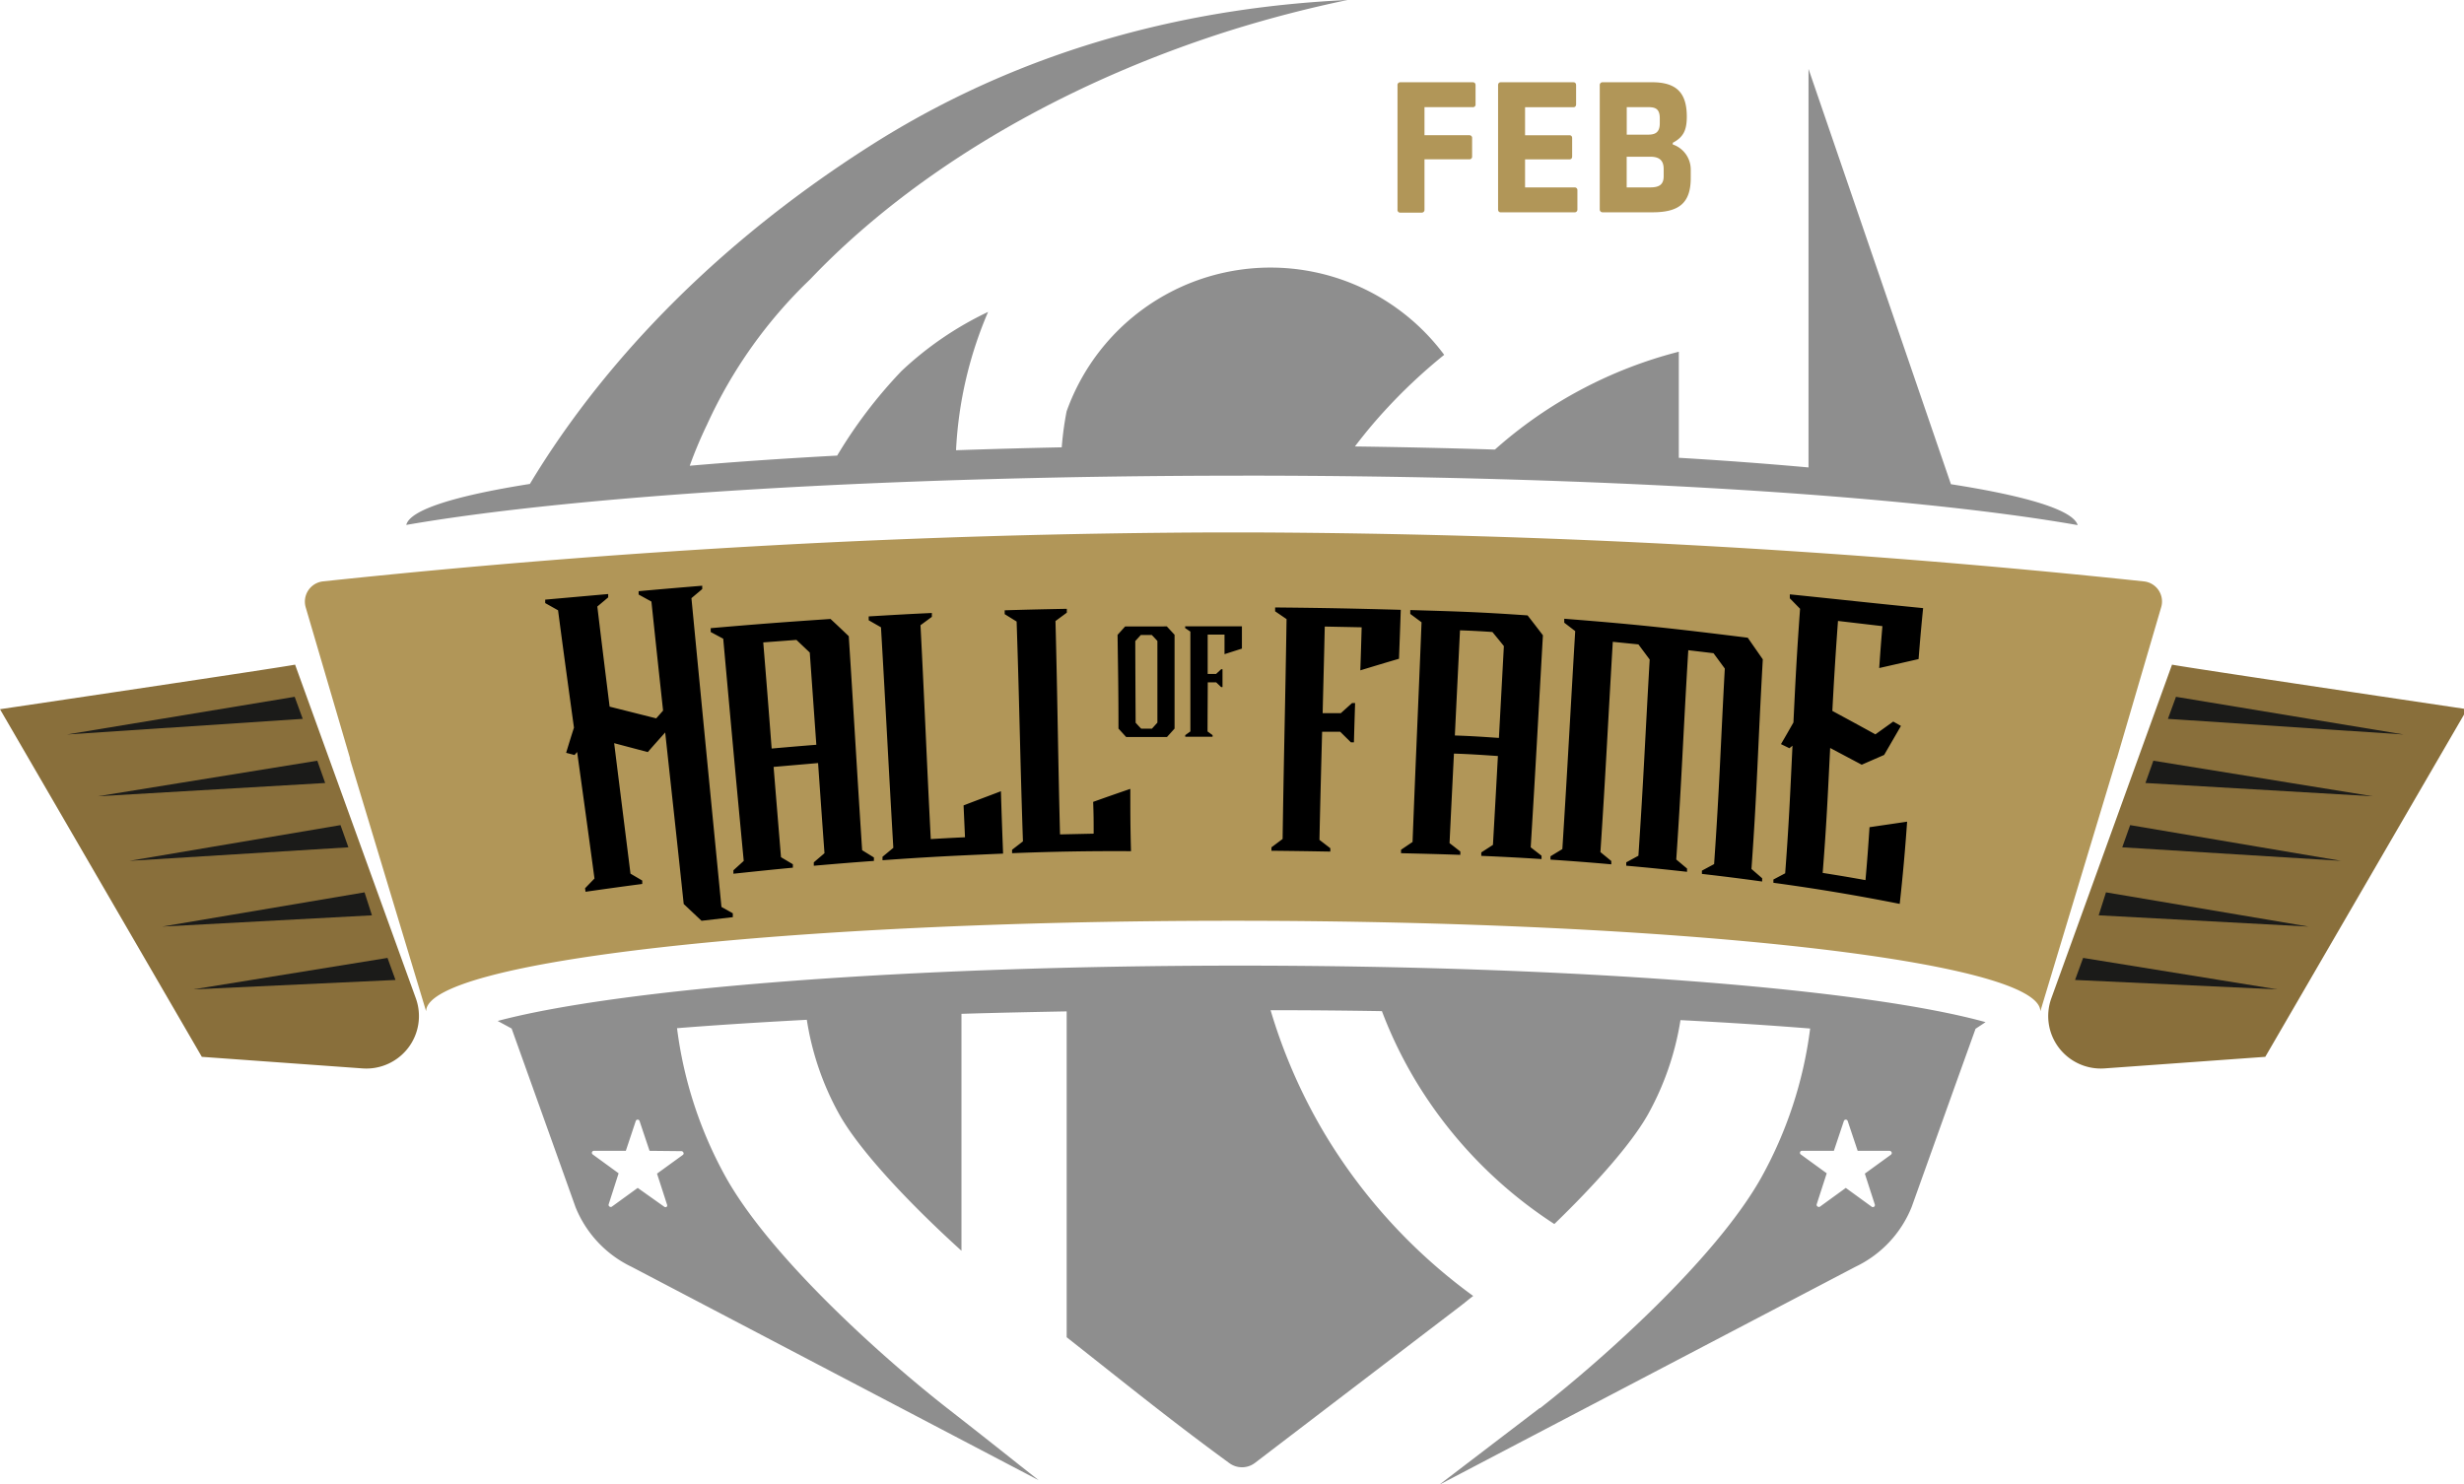 <svg width="83" height="50" xmlns="http://www.w3.org/2000/svg">
    <g fill-rule="nonzero" fill="none">
        <path d="M9.94 22.393C9.57 22.475 0 23.895 0 23.895l6.799 11.712 5.413.39a1.775 1.775 0 0 0 1.54-.695 1.764 1.764 0 0 0 .256-1.666L9.94 22.393zM73.165 22.393c.37.082 9.94 1.502 9.94 1.502l-6.799 11.712-5.416.39a1.775 1.775 0 0 1-1.538-.698 1.764 1.764 0 0 1-.252-1.666l4.065-11.24z" fill="#896F3B"/>
        <path d="M72.21 19.588a295.196 295.196 0 0 0-30.146-1.65h-1.037a295.14 295.14 0 0 0-30.146 1.65.686.686 0 0 0-.584.872l1.493 5.085v.037l2.564 8.491c0-1.694 12.15-3.05 27.138-3.05h.101c14.986 0 27.136 1.364 27.136 3.05l2.563-8.491.017-.037 1.49-5.085a.68.68 0 0 0-.589-.872zM49.704 2.873v.638a.087.087 0 0 1-.094.1h-1.626v.945h1.507a.09.09 0 0 1 .097.1v.612a.09.09 0 0 1-.097.1h-1.507v1.694a.093.093 0 0 1-.096.102h-.717a.09.09 0 0 1-.096-.102v-4.19a.09.09 0 0 1 .096-.1h2.44c.062 0 .093.039.093.1zM50.463 7.05V2.874c0-.062.031-.102.09-.102h2.448c.06 0 .09.04.09.102v.638c0 .062-.03.1-.09.1h-1.629v.945h1.496c.06 0 .09.037.09.1v.612c0 .063-.03.1-.09.1h-1.496v.946h1.663a.09.09 0 0 1 .1.098v.639a.093.093 0 0 1-.1.102h-2.481c-.06 0-.091-.04-.091-.102zM56.953 5.712v.282c0 .848-.394 1.159-1.292 1.159h-1.677a.094.094 0 0 1-.096-.102V2.873a.093.093 0 0 1 .096-.102h1.663c.827 0 1.173.356 1.173 1.158 0 .452-.11.69-.473.882v.056a.893.893 0 0 1 .606.845zm-1.45-2.102h-.706v.927h.705c.218 0 .408-.043.408-.382v-.17c0-.344-.178-.375-.408-.375zm.538 2.085c0-.308-.165-.415-.456-.415h-.79v1.034h.79c.283 0 .456-.077.456-.376v-.243z" fill="#B19658"/>
        <path d="M41.877 16.025c11.951 0 22.404.667 28.11 1.667-.154-.506-1.7-.977-4.27-1.378L60.92 2.322v13.427a143.336 143.336 0 0 0-4.369-.325V11.85c-2.3.59-4.424 1.72-6.195 3.297a268.604 268.604 0 0 0-4.716-.105c.303-.398.623-.788.966-1.163a18.2 18.2 0 0 1 2.042-1.924 7.292 7.292 0 0 0-12.719 1.904c-.078.4-.133.805-.164 1.212-1.218.025-2.408.059-3.561.098a13.466 13.466 0 0 1 1.08-4.66 11.312 11.312 0 0 0-2.919 1.994A15.976 15.976 0 0 0 28.2 15.35c-1.782.096-3.444.21-4.966.342.17-.473.366-.937.584-1.39a15.865 15.865 0 0 1 3.476-4.895 24.983 24.983 0 0 1 1.668-1.596c3.332-2.913 7.649-5.255 12.464-6.78A41.355 41.355 0 0 1 45.392 0c-4.994.232-10.606 1.475-15.906 4.802-6.232 3.927-9.753 8.367-11.637 11.503-2.55.404-4.042.876-4.164 1.381 5.666-.985 16.167-1.66 28.192-1.66zM41.763 32.534c-11.24 0-20.88.768-24.999 1.864l.47.255 1.627 4.545.526 1.474a3.81 3.81 0 0 0 1.896 2.014l13.707 7.187-.674-.531a314.872 314.872 0 0 0-2.41-1.898c-2.032-1.585-5.887-4.998-7.44-7.752a13.942 13.942 0 0 1-1.66-5.05c1.312-.105 2.78-.198 4.372-.283a9.547 9.547 0 0 0 1.101 3.2c.697 1.235 2.372 3.009 4.108 4.582v-7.983c1.133-.034 2.329-.06 3.544-.082v10.978l1.107.875c1.493 1.184 2.785 2.207 4.374 3.368a.721.721 0 0 0 .85 0l6.923-5.286c.145-.11.284-.229.44-.347a18.57 18.57 0 0 1-4.986-5.438 18.273 18.273 0 0 1-1.839-4.19c1.277 0 2.527.011 3.75.032.307.813.687 1.596 1.134 2.342a14.96 14.96 0 0 0 4.674 4.83c1.365-1.32 2.575-2.678 3.142-3.672a9.626 9.626 0 0 0 1.107-3.198c1.595.082 3.06.178 4.368.283a13.936 13.936 0 0 1-1.657 5.04c-1.552 2.753-5.408 6.166-7.439 7.75h-.017l-3.382 2.582 14.02-7.344a3.798 3.798 0 0 0 1.894-2.014l1.442-4.029.711-1.977.337-.223c-4.045-1.122-13.775-1.904-25.12-1.904zm-18.81 6.251c.022 0 .043.01.055.029a.065.065 0 0 1 0 .093l-.876.635.337 1.043a.073.073 0 0 1 0 .06.065.065 0 0 1-.093.013l-.895-.635-.875.635a.065.065 0 0 1-.06 0 .065.065 0 0 1-.042-.085l.334-1.042-.873-.636a.073.073 0 0 1-.028-.053.068.068 0 0 1 .068-.068h1.076l.335-1.006a.068.068 0 0 1 .062-.045.065.065 0 0 1 .065.045l.337 1.006 1.074.011zm40.739.122-.875.635.337 1.043a.068.068 0 0 1-.105.073l-.873-.635-.875.635a.065.065 0 0 1-.06 0 .068.068 0 0 1-.045-.085l.337-1.042-.875-.636a.07.07 0 0 1-.026-.053.065.065 0 0 1 .066-.068h1.076l.337-1.006a.068.068 0 0 1 .06-.045.065.065 0 0 1 .068.045l.337 1.006h1.076c.021.001.041.012.054.028a.068.068 0 0 1-.017.105h.003z" fill="#8E8E8E"/>
        <path d="m19.441 25.336-.088.102-.283-.074c.105-.341.156-.514.264-.847-.221-1.605-.332-2.407-.536-3.955l-.433-.243v-.116l2.122-.189v.113l-.366.308c.159 1.325.244 2.006.414 3.373l1.57.395.231-.262c-.161-1.483-.24-2.226-.393-3.673l-.431-.237v-.113c.85-.076 1.283-.113 2.142-.184v.113l-.363.306c.334 3.468.671 6.936 1.011 10.403l.383.215v.13l-1.054.122-.6-.565c-.239-2.26-.372-3.45-.624-5.78-.235.263-.354.395-.586.661l-1.133-.3c.22 1.769.334 2.662.55 4.396l.396.232v.115c-.774.102-1.156.156-1.91.263l-.016-.118.317-.328c-.224-1.67-.346-2.543-.584-4.263zM24.362 21.52l-.422-.226v-.13c1.612-.139 2.422-.2 4.036-.31.247.23.371.347.615.581.184 2.864.264 4.347.45 7.21l.397.245v.116c-.81.059-1.215.093-2.025.163v-.115l.36-.308c-.088-1.204-.13-1.817-.216-3.037l-1.498.13c.099 1.223.15 1.833.249 3.042l.4.238v.115c-.805.077-1.207.12-2.003.204v-.116l.348-.316c-.283-2.964-.422-4.52-.691-7.486zm2.464.04-1.116.084c.116 1.412.173 2.141.283 3.576.601-.053.901-.079 1.505-.127l-.221-3.107-.45-.427zM29.727 28.983v-.116l.365-.302c-.172-2.95-.243-4.477-.416-7.43l-.414-.237v-.13c.85-.05 1.278-.076 2.128-.115v.13l-.383.282c.148 2.864.199 4.339.346 7.206.462-.028.691-.04 1.153-.062l-.048-1.073c.504-.195.753-.283 1.258-.478.025.848.042 1.266.073 2.102-1.62.07-2.436.107-4.062.223zM34.092 28.746v-.116l.366-.283c-.1-2.949-.114-4.454-.213-7.406l-.402-.249v-.13c.85-.025 1.258-.034 2.093-.05v.13l-.382.282c.074 2.861.08 4.325.153 7.189l1.133-.025c0-.427 0-.642-.017-1.071.499-.178.75-.266 1.252-.438 0 .848 0 1.263.023 2.099a86.17 86.17 0 0 0-4.006.068zM44.446 28.297l.366.282v.113c-.797-.014-1.193-.02-1.983-.028v-.116l.376-.282c.043-2.947.088-4.458.133-7.407l-.385-.263v-.13c1.7.017 2.536.034 4.232.08-.022.657-.034.985-.06 1.649-.52.152-.781.232-1.302.39.02-.582.028-.873.045-1.45l-1.243-.025c-.026 1.161-.043 1.749-.071 2.918h.612l.38-.342h.101c-.017.532-.025.794-.04 1.325h-.101l-.36-.356h-.61c-.039 1.47-.059 2.198-.09 3.642zM47.885 20.966l-.38-.282v-.13c1.581.045 2.386.07 3.952.18.207.266.312.402.516.67-.165 2.907-.238 4.32-.411 7.144l.365.283v.113a84.457 84.457 0 0 0-2.03-.108v-.116l.393-.254c.068-1.192.102-1.79.167-2.994-.592-.04-.89-.062-1.481-.082-.06 1.212-.091 1.816-.148 3.017.148.113.218.17.363.282v.113c-.802-.028-1.198-.036-1.997-.056v-.116l.388-.263c.113-2.926.187-4.457.303-7.4zm2.388.328a28.332 28.332 0 0 0-1.093-.057c-.068 1.413-.105 2.122-.173 3.543.592.02.89.042 1.484.082l.167-3.094c-.15-.189-.23-.282-.385-.474zM56.465 28.958l.363.305v.11c-.819-.09-1.23-.133-2.048-.206v-.113l.41-.223c.174-2.588.222-3.868.38-6.61l-.38-.51-.863-.087c-.173 2.924-.233 4.308-.417 7.085l.366.3v.112a85.444 85.444 0 0 0-2.048-.158v-.113l.4-.243c.183-2.884.254-4.336.433-7.344l-.369-.283v-.133c2.499.195 3.725.334 6.181.639l.507.729c-.17 3.028-.187 4.336-.382 7.062l.36.313v.11a77.915 77.915 0 0 0-2.029-.256v-.11l.411-.221c.179-2.562.21-3.81.36-6.588l-.38-.517-.85-.101c-.18 2.969-.218 4.305-.405 7.05zM59.737 29.743v-.11l.397-.21c.127-1.694.161-2.525.246-4.299l-.104.085-.284-.138c.167-.283.252-.435.42-.73.07-1.454.107-2.205.223-3.83l-.345-.353v-.133c1.77.181 2.66.283 4.49.464-.071.712-.1 1.053-.153 1.717l-1.326.302c.04-.564.06-.847.108-1.412l-1.496-.175a130.665 130.665 0 0 0-.19 3.031c.58.314.873.472 1.45.79l.601-.431.26.147-.566.977-.756.33-1.063-.564c-.087 1.743-.121 2.542-.252 4.209.581.093.87.14 1.442.243.063-.712.088-1.065.136-1.783l1.266-.186a66.682 66.682 0 0 1-.249 2.77 68.79 68.79 0 0 0-4.255-.711zM39.305 21.105l.26.282v3.161l-.255.283h-1.376l-.258-.283c0-1.266-.014-1.898-.031-3.158l.255-.283c.577 0 .844 0 1.405-.002zm-1.051 3.245c.073.08.11.122.187.2h.362l.184-.203v-2.751a6.453 6.453 0 0 0-.19-.203h-.368l-.187.206c.003 1.096.006 1.647.012 2.751zM40.676 24.644l.17.124v.054h-.921v-.054l.173-.124V21.28l-.176-.119v-.06h1.912v.752l-.586.187v-.659h-.567v1.325h.284l.17-.158h.045v.602h-.045l-.168-.161h-.283c-.003.664-.006.994-.008 1.655z" fill="#000"/>
        <path fill="#1B1B19" d="m9.926 23.477-7.671 1.269 7.943-.526zM10.688 25.63l-7.396 1.198 7.662-.447zM11.47 27.8l-7.105 1.203 7.371-.455zM12.28 30.065l-6.818 1.153 7.067-.379zM13.053 32.274l-6.543 1.06 6.812-.317zM73.298 23.477l7.668 1.269-7.94-.526zM72.536 25.63l7.396 1.198-7.663-.447zM71.754 27.8l7.104 1.203-7.37-.455zM70.94 30.065l6.822 1.153-7.068-.379zM70.17 32.274l6.544 1.06-6.816-.317z"/>
    </g>
</svg>
